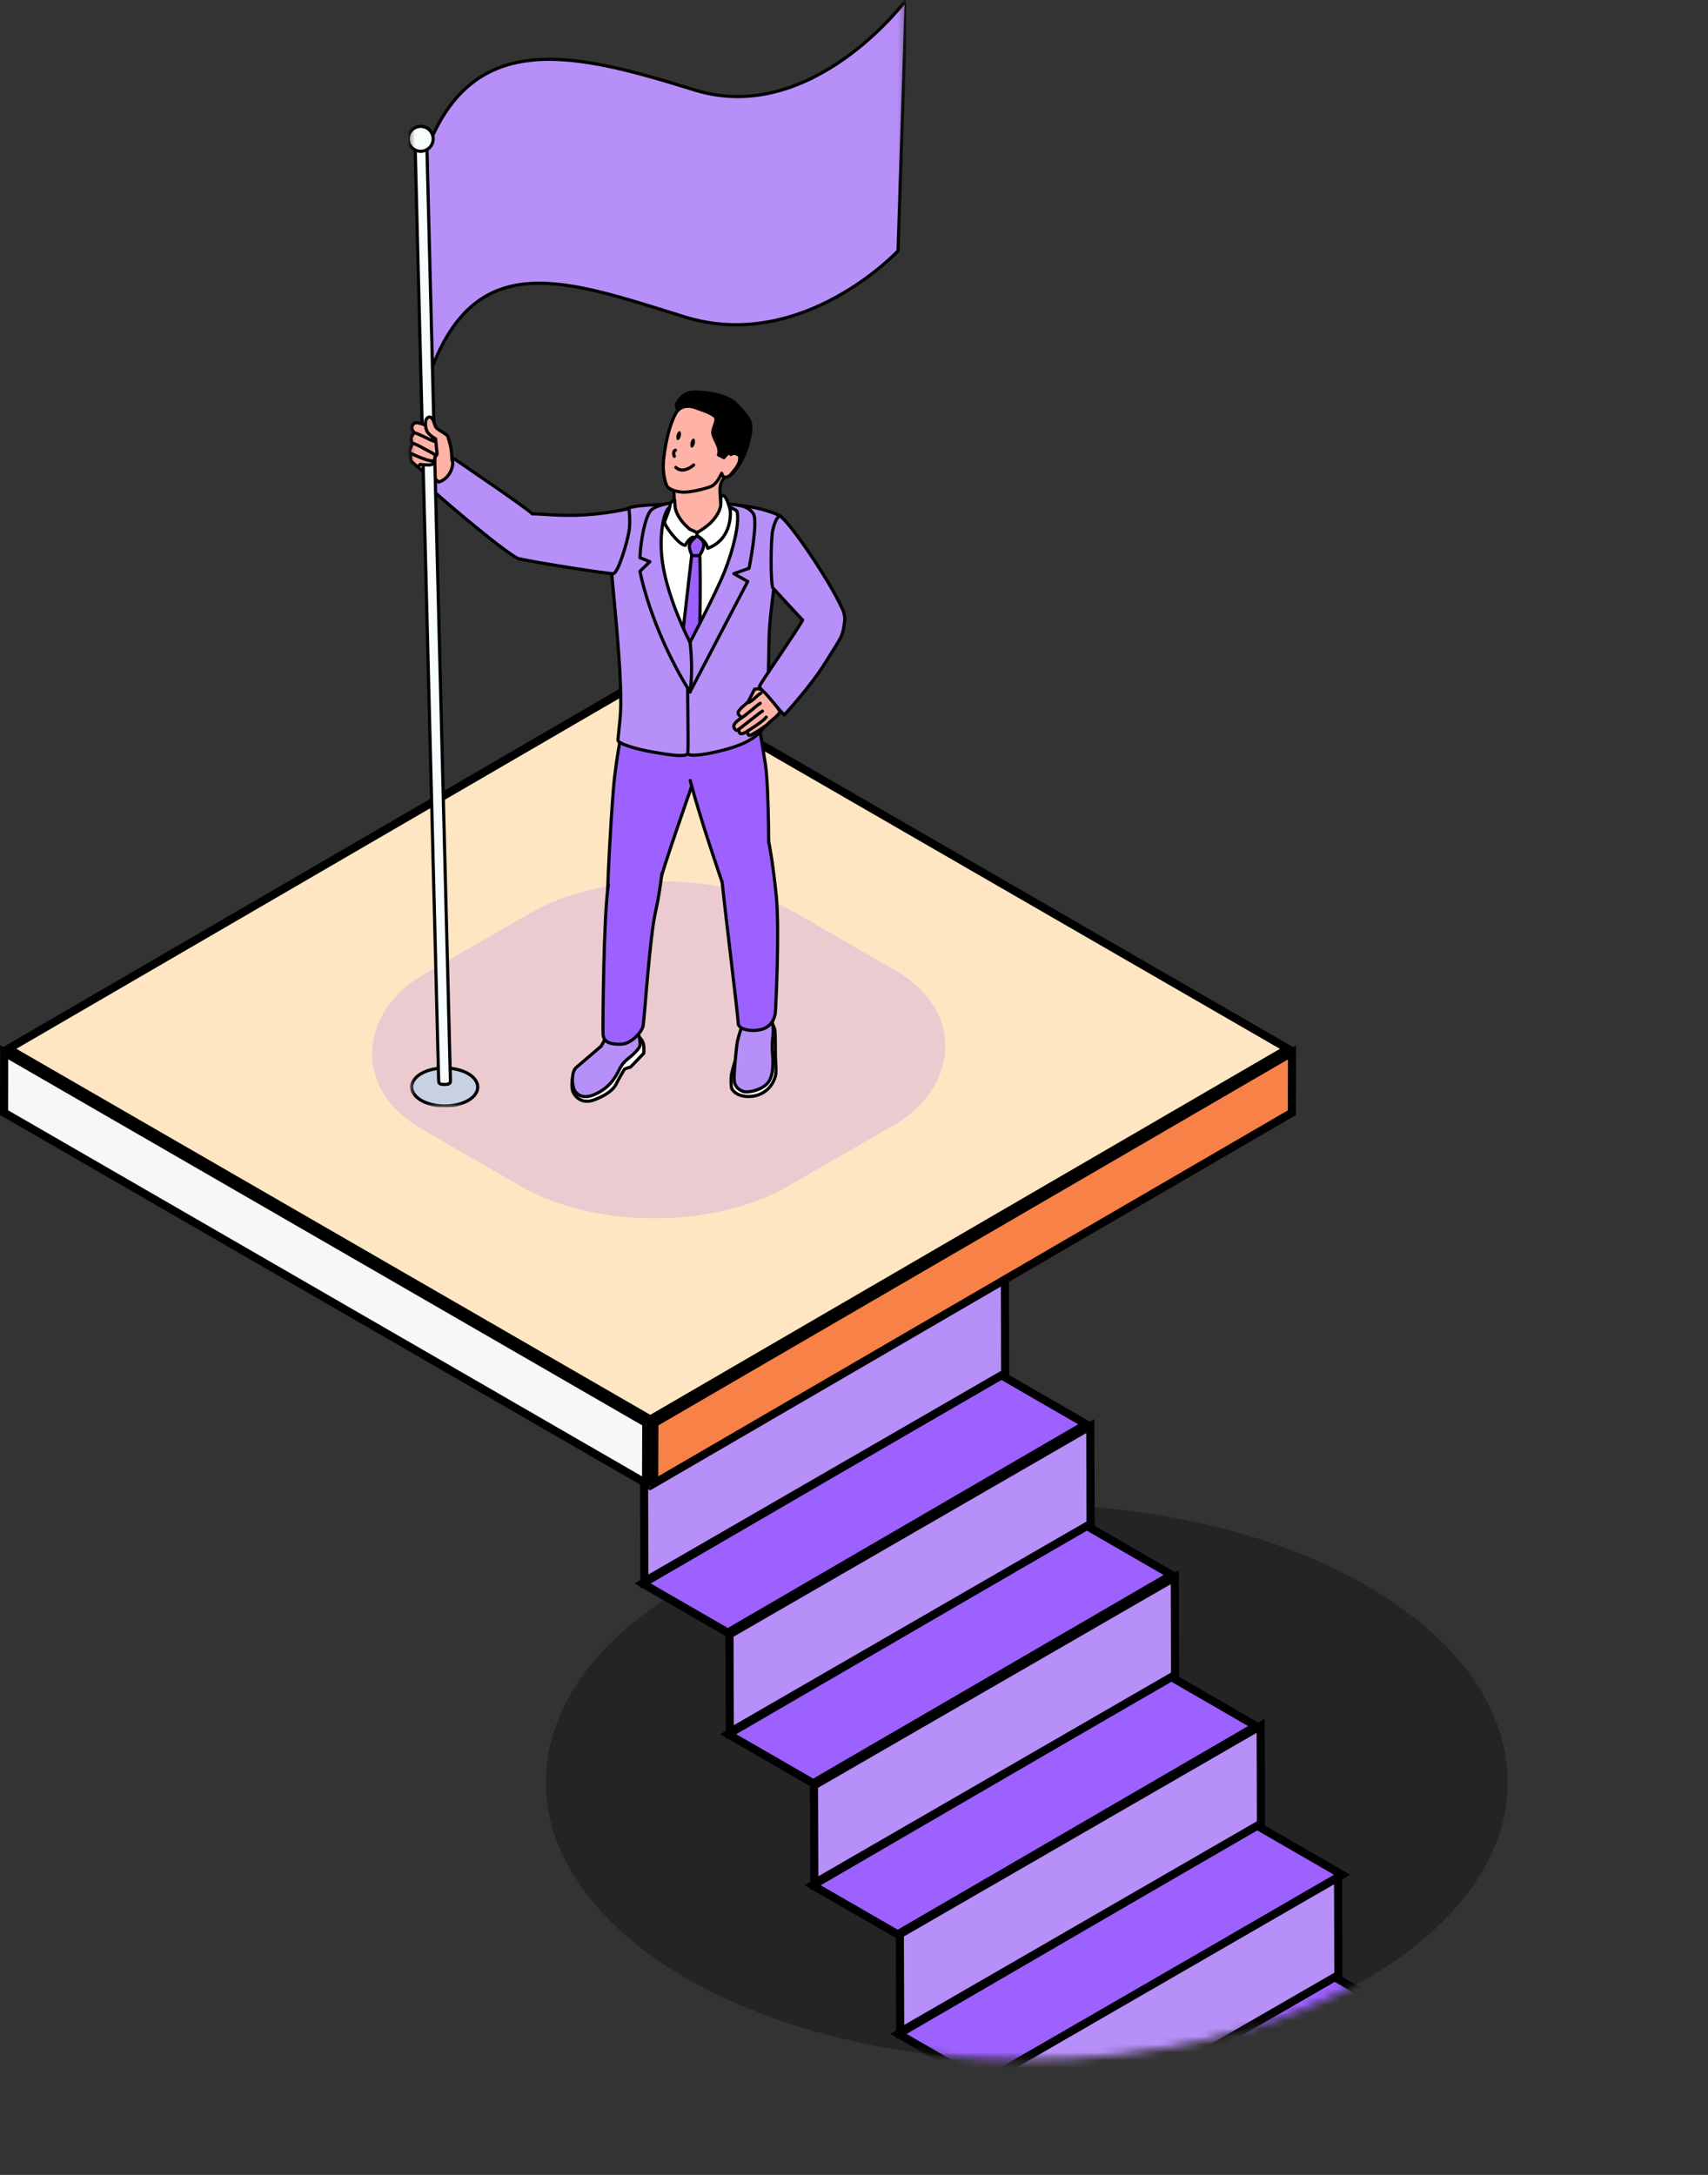 <?xml version="1.0" encoding="UTF-8"?> <svg xmlns="http://www.w3.org/2000/svg" width="216" height="275" viewBox="0 0 216 275" fill="none"><rect x="0" y="0" width="216" height="275" fill="#333333" stroke="none"/><circle cx="49.66" cy="49.66" r="49.66" transform="matrix(0.866 0.5 -0.866 0.5 129.847 175.68)" fill="#242424"></circle><path d="M92.084 219.274L102.844 225.48L148.175 199.143L137.414 192.926L92.084 219.274Z" fill="#9D61FF" stroke="black" stroke-width="1.025"></path><path d="M92.295 219.02L137.916 192.68L137.884 180.315L92.252 206.655L92.295 219.02Z" fill="#B78FF8" stroke="black" stroke-width="1.025"></path><path d="M102.769 238.378L113.528 244.584L158.859 218.247L148.099 212.03L102.769 238.378Z" fill="#9D61FF" stroke="black" stroke-width="1.025"></path><path d="M102.979 238.125L148.601 211.784L148.569 199.419L102.937 225.759L102.979 238.125Z" fill="#B78FF8" stroke="black" stroke-width="1.025"></path><mask id="mask0_1354_5069" style="mask-type:alpha" maskUnits="userSpaceOnUse" x="69" y="190" width="122" height="71"><circle cx="49.66" cy="49.66" r="49.66" transform="matrix(0.866 0.5 -0.866 0.5 129.849 175.681)" fill="#242424"></circle></mask><g mask="url(#mask0_1354_5069)"><path d="M113.629 257.176L124.389 263.382L169.72 237.045L158.959 230.828L113.629 257.176Z" fill="#9D61FF" stroke="black" stroke-width="1.025"></path><path d="M113.84 256.922L159.461 230.581L159.429 218.216L113.797 244.556L113.84 256.922Z" fill="#B78FF8" stroke="black" stroke-width="1.025"></path><path d="M123.42 276.326L134.18 282.532L179.511 256.195L168.75 249.978L123.42 276.326Z" fill="#9D61FF" stroke="black" stroke-width="1.025"></path><path d="M123.631 276.072L169.252 249.732L169.22 237.367L123.588 263.707L123.631 276.072Z" fill="#B78FF8" stroke="black" stroke-width="1.025"></path></g><path d="M81.272 200.218L92.043 206.435L137.374 180.087L126.602 173.869L81.272 200.218Z" fill="#9D61FF" stroke="black" stroke-width="1.025"></path><path d="M81.494 199.964L127.115 173.624L127.083 161.259L81.451 187.598L81.494 199.964Z" fill="#B78FF8" stroke="black" stroke-width="1.025"></path><path d="M81.693 85.746L162.887 132.617L82.24 179.485L1.046 132.614L81.693 85.746Z" fill="#FFE6C3" stroke="black" stroke-width="1.025"></path><path d="M82.752 179.928L163.394 133.063L163.374 140.692L82.732 187.558L82.752 179.928Z" fill="#F78146" stroke="black" stroke-width="1.025"></path><path d="M0.534 133.057L81.728 179.928L81.707 187.563L0.513 140.681L0.534 133.057Z" fill="#F7F7F7" stroke="black" stroke-width="1.025"></path><g style="mix-blend-mode:multiply"><rect width="53.372" height="54.644" rx="19.483" transform="matrix(0.866 0.5 -0.866 0.5 83.853 105.743)" fill="#9D61FF" fill-opacity="0.2"></rect></g><g clip-path="url(#clip0_1354_5069)"><mask id="mask1_1354_5069" style="mask-type:luminance" maskUnits="userSpaceOnUse" x="51" y="0" width="64" height="140"><path d="M114.627 0H51.627V140H114.627V0Z" fill="white"></path></mask><g mask="url(#mask1_1354_5069)"><path d="M59.197 139.148C57.569 140.081 54.932 140.081 53.292 139.148C51.652 138.202 51.652 136.676 53.28 135.743C54.907 134.81 57.544 134.81 59.184 135.743C60.824 136.688 60.824 138.214 59.197 139.148Z" fill="#C8D0E3" stroke="black" stroke-width="0.4" stroke-miterlimit="10" stroke-linecap="round" stroke-linejoin="round"></path><path d="M114.593 0C114.593 0 102.684 15.991 87.822 11.375C72.948 6.759 59.84 3.354 53.974 18.954L54.529 46.773C60.395 31.174 71.699 35.449 86.573 40.065C101.448 44.68 113.572 31.716 113.572 31.716L114.606 0H114.593Z" fill="#B78FF8" stroke="black" stroke-width="0.4" stroke-miterlimit="10" stroke-linecap="round" stroke-linejoin="round"></path><path d="M97.037 129.218C97.037 129.218 97.832 129.344 97.971 130.151C98.109 130.959 98.008 133.027 98.097 134.338C98.172 135.65 98.16 135.99 97.794 136.759C97.428 137.529 96.545 138.475 95.044 138.626C93.543 138.777 92.76 138.059 92.634 137.781C92.508 137.503 92.596 137.945 92.508 137.503C92.432 137.062 92.432 136.306 92.508 135.852C92.584 135.397 92.975 134.111 92.975 134.111L97.037 129.243V129.218Z" fill="white" stroke="black" stroke-width="0.4" stroke-miterlimit="10" stroke-linecap="round" stroke-linejoin="round"></path><path d="M80.347 130.921C80.612 130.946 80.953 131.148 81.243 131.652C81.533 132.157 81.407 133.191 81.407 133.191L79.729 134.931C79.729 134.931 79.022 135.108 78.959 135.209C78.896 135.309 78.328 136.255 77.937 137.05C77.546 137.844 76.562 138.538 75.149 139.067C73.736 139.597 72.866 138.84 72.525 138.185C72.184 137.541 72.386 136.457 72.399 136.306C72.412 136.154 80.347 130.921 80.347 130.921Z" fill="white" stroke="black" stroke-width="0.4" stroke-miterlimit="10" stroke-linecap="round" stroke-linejoin="round"></path><path d="M94.187 128.777C94.187 128.777 93.291 131.047 93.177 132.157C93.051 133.266 92.799 135.751 92.849 136.583C92.9 137.415 93.493 137.857 94.048 138.021C94.591 138.185 96.659 137.844 97.328 136.583C97.997 135.334 97.656 133.292 97.656 132.333C97.656 131.375 97.795 130.933 97.795 130.126C97.795 129.319 97.252 127.907 97.252 127.907L94.199 128.777H94.187Z" fill="#B78FF8" stroke="black" stroke-width="0.4" stroke-miterlimit="10" stroke-linecap="round" stroke-linejoin="round"></path><path d="M79.943 130.202C80.409 130.53 80.788 130.467 80.876 131.299C80.965 132.131 81.141 132.169 80.409 132.976C79.678 133.783 78.895 134.048 78.366 135.145C77.836 136.242 77.091 137.529 75.25 138.361C73.408 139.193 72.802 138.033 72.739 137.996C72.676 137.958 72.335 137.302 72.398 136.293C72.462 135.284 72.853 134.994 72.853 134.994L76.019 132.283L76.965 130.605L79.943 130.202Z" fill="#B78FF8" stroke="black" stroke-width="0.4" stroke-miterlimit="10" stroke-linecap="round" stroke-linejoin="round"></path><path d="M79.458 89.196C79.104 89.839 77.918 95.376 77.552 100.029C77.174 104.909 76.897 110.61 76.859 112.274C76.821 113.951 80.795 114.342 81.678 113.762C82.561 113.182 82.984 113.732 83.311 112.03C83.639 110.327 87.489 99.367 87.489 99.367C87.489 99.367 87.986 99.323 88.566 98.478C89.134 97.633 87.961 89.89 87.961 89.89L79.47 89.196H79.458Z" fill="#9D61FF" stroke="black" stroke-width="0.4" stroke-miterlimit="10" stroke-linecap="round" stroke-linejoin="round"></path><path d="M87.286 98.693C88.591 103.651 91.053 110.732 91.317 111.53C91.733 112.791 96.477 111.543 96.477 111.543L97.208 109.626C97.208 109.626 97.296 99.89 96.779 96.523C96.262 93.156 95.24 87.494 95.24 87.494L88.034 92.899" fill="#9D61FF"></path><path d="M87.286 98.693C88.591 103.651 91.053 110.732 91.317 111.53C91.733 112.791 96.477 111.543 96.477 111.543L97.208 109.626C97.208 109.626 97.296 99.89 96.779 96.523C96.262 93.156 95.24 87.494 95.24 87.494L88.034 92.899" stroke="black" stroke-width="0.4" stroke-miterlimit="10" stroke-linecap="round" stroke-linejoin="round"></path><path d="M91.329 111.543C91.657 114.948 93.352 128.523 93.352 129.368C93.352 130.213 95.144 130.516 96.418 130.125C97.692 129.734 97.982 128.574 98.045 128.094C98.108 127.615 98.596 117.558 98.167 113.258C97.738 108.945 97.233 106.524 97.233 106.524" fill="#9D61FF"></path><path d="M91.329 111.543C91.657 114.948 93.352 128.523 93.352 129.368C93.352 130.213 95.144 130.516 96.418 130.125C97.692 129.734 97.982 128.574 98.045 128.094C98.108 127.615 98.596 117.558 98.167 113.258C97.738 108.945 97.233 106.524 97.233 106.524" stroke="black" stroke-width="0.4" stroke-miterlimit="10" stroke-linecap="round" stroke-linejoin="round"></path><path d="M76.932 111.866C76.32 115.93 76.224 129.629 76.261 130.724C76.298 131.872 77.333 132.073 78.595 132.023C79.856 131.973 81.168 130.484 81.332 129.715C81.484 128.946 82.17 118.491 82.89 115.338C83.277 113.642 83.543 111.781 83.707 110.424" fill="#9D61FF"></path><path d="M76.932 111.866C76.32 115.93 76.224 129.629 76.261 130.724C76.298 131.872 77.333 132.073 78.595 132.023C79.856 131.973 81.168 130.484 81.332 129.715C81.484 128.946 82.17 118.491 82.89 115.338C83.277 113.642 83.543 111.781 83.707 110.424" stroke="black" stroke-width="0.4" stroke-miterlimit="10" stroke-linecap="round" stroke-linejoin="round"></path><path d="M90.61 63.748C96.691 64.151 98.886 65.45 99.038 65.614C99.631 66.219 96.994 75.438 96.754 77.04C96.514 78.641 96.388 90.079 96.212 91.592C96.035 93.106 93.234 94.821 87.961 94.909C82.687 94.997 79.987 93.408 79.369 91.403C78.764 89.398 78.335 77.115 77.729 73.748C77.124 70.381 78.209 65.765 79.218 64.492C79.458 63.722 90.61 63.735 90.61 63.735V63.748Z" fill="white" stroke="black" stroke-width="0.4" stroke-miterlimit="10" stroke-linecap="round" stroke-linejoin="round"></path><path d="M87.583 69.259L85.968 83.358L86.801 85.88L88.441 82.765C88.441 82.765 88.68 72.235 88.478 70.078C87.848 69.423 87.595 69.259 87.595 69.259H87.583Z" fill="#9D61FF" stroke="black" stroke-width="0.4" stroke-miterlimit="10" stroke-linecap="round" stroke-linejoin="round"></path><path d="M97.057 89.713C97.398 91.668 95.998 93.131 93.802 94.077C91.594 95.022 87.368 95.842 87.015 95.325C86.788 95.01 86.384 92.084 86.397 87.645C86.397 84.934 86.775 82.286 86.826 82.059C86.952 81.466 91.796 74.757 92.831 70.684C93.853 66.623 93.853 64.618 93.651 64.315C93.436 64.013 90.648 63.735 90.648 63.735C90.648 63.735 91.607 63.647 94.168 63.975C96.099 64.227 97.852 64.807 98.685 65.236C98.95 65.374 98.887 65.702 98.924 65.803C99.088 66.169 97.335 76.813 97.259 80.583C97.171 84.354 97.095 89.713 97.095 89.713H97.057Z" fill="#B78FF8" stroke="black" stroke-width="0.4" stroke-miterlimit="10" stroke-linecap="round" stroke-linejoin="round"></path><path d="M87.255 81.226C87.255 81.226 90.51 75.059 91.62 72.298C92.73 69.536 93.576 66.055 93.197 64.631C92.491 64 90.623 63.748 90.623 63.748C90.623 63.748 91.052 63.647 92.213 63.748C93.374 63.849 94.648 63.962 95.279 64.971C95.91 65.993 94.724 71.856 94.724 71.856L92.806 72.537L94.56 73.521L87.255 87.494V81.226Z" fill="#B78FF8" stroke="black" stroke-width="0.4" stroke-miterlimit="10" stroke-linecap="round" stroke-linejoin="round"></path><path d="M85.577 63.748C81.047 63.786 79.534 64.088 79.256 64.378C78.978 64.668 77.099 69.36 77.389 72.828C77.679 76.295 78.827 86.725 78.423 90.76C78.297 92.034 78.171 93.244 78.146 93.598C78.12 93.963 80.051 94.657 82.612 95.098C85.173 95.54 86.914 95.754 86.99 95.199C87.078 94.644 86.926 84.871 86.926 84.871C86.926 84.871 84.302 79.738 83.205 75.803C82.107 71.869 81.867 68.212 82.877 65.992C83.886 63.773 86.144 64.315 86.144 64.315L85.577 63.735V63.748Z" fill="#B78FF8" stroke="black" stroke-width="0.4" stroke-miterlimit="10" stroke-linecap="round" stroke-linejoin="round"></path><path d="M85.475 63.533C85.475 63.533 82.826 63.722 82.183 64.694C81.539 65.677 81.022 68.338 80.934 70.52C81.59 70.772 82.183 71.024 82.183 71.024L80.934 72.235C80.934 72.235 82.195 79.335 87.267 87.507C87.708 84.404 87.267 81.239 87.267 81.239C87.267 81.239 84.454 75.841 83.785 71.138C83.255 67.468 84.037 64.441 84.655 64.189C84.895 64.088 85.387 63.798 85.728 63.71C86.182 63.584 85.501 63.546 85.501 63.546L85.475 63.533Z" fill="#B78FF8" stroke="black" stroke-width="0.4" stroke-miterlimit="10" stroke-linecap="round" stroke-linejoin="round"></path><path d="M85.173 61.251C85.173 61.251 85.362 64.403 85.324 65.715C85.286 67.026 86.397 67.657 88.163 67.733C89.917 67.808 91.077 66.371 91.216 65.387C91.355 64.391 90.862 62.092 91.139 61.222C91.417 60.352 93.285 58.111 93.26 57.203C93.234 56.295 91.519 55.286 90.144 55.563C88.769 55.841 85.173 61.251 85.173 61.251Z" fill="#FFB2A6" stroke="black" stroke-width="0.4" stroke-miterlimit="10" stroke-linecap="round" stroke-linejoin="round"></path><path d="M91.245 59.903C90.652 61.087 90.192 61.401 89.911 61.513C89.224 61.804 87.305 62.265 86.397 62.23C85.489 62.195 84.652 61.863 84.407 61.548C84.163 61.223 83.767 59.82 83.907 58.283C84.047 56.747 84.332 55.465 84.588 54.51C84.856 53.556 85.404 52.065 85.928 51.658C86.452 51.25 88.315 50.727 90.493 51.541C92.659 52.356 93.194 55.674 93.194 55.674L93.206 55.662C93.206 55.662 93.135 55.827 93.013 56.104" fill="#FFB2A6"></path><path d="M91.245 59.903C90.652 61.087 90.192 61.401 89.911 61.513C89.224 61.804 87.305 62.265 86.397 62.23C85.489 62.195 84.652 61.863 84.407 61.548C84.163 61.223 83.767 59.82 83.907 58.283C84.047 56.747 84.332 55.465 84.588 54.51C84.856 53.556 85.404 52.065 85.928 51.658C86.452 51.25 88.315 50.727 90.493 51.541C92.659 52.356 93.194 55.674 93.194 55.674L93.206 55.662C93.206 55.662 93.135 55.827 93.013 56.104" stroke="black" stroke-width="0.4" stroke-miterlimit="10" stroke-linecap="round" stroke-linejoin="round"></path><path d="M92.417 57.472C92.694 57.274 93.035 57.303 93.404 57.525C93.987 57.874 93.008 59.678 92.392 60.074C91.786 60.482 91.436 60.446 91.262 59.841" fill="#FFB2A6"></path><path d="M92.417 57.472C92.694 57.274 93.035 57.303 93.404 57.525C93.987 57.874 93.008 59.678 92.392 60.074C91.786 60.482 91.436 60.446 91.262 59.841" stroke="black" stroke-width="0.4" stroke-miterlimit="10" stroke-linecap="round" stroke-linejoin="round"></path><path d="M98.647 65.248C100.312 66.371 106.923 76.548 106.771 77.935C106.62 79.335 106.317 79.814 104.614 79.814C102.911 79.814 101.485 78.389 101.485 78.389C101.485 78.389 98.71 75.413 97.764 74.366C97.423 73.988 97.461 68.199 97.726 67.026C98.129 65.236 98.647 65.248 98.647 65.248Z" fill="#B78FF8" stroke="black" stroke-width="0.4" stroke-miterlimit="10" stroke-linecap="round" stroke-linejoin="round"></path><path d="M106.508 76.93C106.909 77.863 106.861 78.34 106.763 78.971C106.498 80.673 106.368 80.558 104.45 83.673C102.533 86.787 99.177 90.407 99.177 90.407C99.177 90.407 96.023 87.027 96.035 86.787C96.048 86.548 100.981 79.473 101.498 78.402" fill="#B78FF8"></path><path d="M106.508 76.93C106.909 77.863 106.861 78.34 106.763 78.971C106.498 80.673 106.368 80.558 104.45 83.673C102.533 86.787 99.177 90.407 99.177 90.407C99.177 90.407 96.023 87.027 96.035 86.787C96.048 86.548 100.981 79.473 101.498 78.402" stroke="black" stroke-width="0.4" stroke-miterlimit="10" stroke-linecap="round" stroke-linejoin="round"></path><path d="M96.853 87.727C96.853 87.727 96.452 87.279 96.162 87.153C95.884 87.027 95.418 87.153 95.418 87.153L94.585 88.793C94.585 88.793 93.336 89.764 93.336 90.104C93.336 90.445 93.84 90.735 93.84 90.735C93.84 90.735 93.247 91.075 92.957 91.454C92.667 91.832 92.819 92.072 93.033 92.286C93.247 92.5 93.462 92.185 93.462 92.185C93.462 92.185 93.361 92.853 93.828 92.765C94.295 92.677 94.56 92.412 94.56 92.412C94.56 92.412 94.484 93.093 94.875 92.967C95.266 92.841 96.894 91.794 97.159 91.479C97.423 91.163 98.634 90.335 98.617 89.969C98.603 89.681 96.853 87.727 96.853 87.727Z" fill="#FFB2A6" stroke="black" stroke-width="0.4" stroke-miterlimit="10" stroke-linecap="round" stroke-linejoin="round"></path><path d="M91.178 62.613C91.178 62.613 91.594 62.651 91.72 62.852C92.124 63.483 92.351 64.555 92.351 64.555C92.351 64.555 92.755 68.111 89.5 69.334C89.273 68.287 88.15 67.745 88.15 67.745L88.049 68.363C88.049 68.363 88.087 67.392 88.15 67.354C88.213 67.317 89.21 66.737 89.84 66.131C90.484 65.526 91.14 64.517 91.153 63.76C91.153 63.016 91.178 62.613 91.178 62.613Z" fill="white" stroke="black" stroke-width="0.4" stroke-miterlimit="10" stroke-linecap="round" stroke-linejoin="round"></path><path d="M87.204 66.913C87.204 66.913 87.267 66.976 86.686 66.409C86.094 65.841 85.425 64.832 85.374 64.038L85.324 63.256C85.324 63.256 84.769 63.369 84.731 63.912C84.693 64.454 84.087 65.74 84.037 66.043C83.987 66.345 85.791 68.893 86.661 68.956C87.141 68.023 87.645 67.909 87.645 67.909L88.062 68.351L88.162 67.342L87.216 66.913H87.204Z" fill="white" stroke="black" stroke-width="0.4" stroke-miterlimit="10" stroke-linecap="round" stroke-linejoin="round"></path><path d="M79.546 64.315C75.042 65.274 72.329 65.173 70.626 65.135C68.923 65.097 66.829 64.782 66.412 65.16C66.009 65.538 64.268 70.267 65.807 70.671C67.346 71.075 76.947 72.575 77.552 72.537C78.158 72.499 79.293 68.666 79.533 67.266C79.773 65.866 79.533 64.315 79.533 64.315H79.546Z" fill="#B78FF8" stroke="black" stroke-width="0.4" stroke-miterlimit="10" stroke-linecap="round" stroke-linejoin="round"></path><path d="M67.321 64.971C66.501 64.151 58.087 58.464 57.494 58.048C56.888 57.632 55.021 59.069 54.516 59.838C54.012 60.608 54.176 61.352 54.352 61.654C54.529 61.957 65.151 71.062 65.808 70.671" fill="#B78FF8"></path><path d="M67.321 64.971C66.501 64.151 58.087 58.464 57.494 58.048C56.888 57.632 55.021 59.069 54.516 59.838C54.012 60.608 54.176 61.352 54.352 61.654C54.529 61.957 65.151 71.062 65.808 70.671" stroke="black" stroke-width="0.4" stroke-miterlimit="10" stroke-linecap="round" stroke-linejoin="round"></path><path d="M55.462 60.961C56.875 60.519 57.228 59.132 57.253 58.666C57.266 58.199 57.14 58.287 57.165 57.896C57.19 57.505 55.5 54.958 55.045 54.592C54.591 54.227 53.355 53.709 53.128 53.722C52.901 53.722 52.472 56.055 52.383 56.837C52.295 57.606 52.144 58.073 52.497 58.615C52.85 59.17 53.746 59.788 53.746 59.788L54.604 60.166L55.474 60.948L55.462 60.961Z" fill="#FFB2A6" stroke="black" stroke-width="0.4" stroke-miterlimit="10" stroke-linecap="round" stroke-linejoin="round"></path><path d="M55.475 136.714L52.473 17.567L53.961 17.529L56.964 136.676C56.964 137.08 56.635 137.106 56.231 137.119C55.828 137.119 55.501 137.117 55.488 136.714H55.475Z" fill="#F7FCFF" stroke="black" stroke-width="0.4" stroke-miterlimit="10" stroke-linecap="round" stroke-linejoin="round"></path><path d="M53.141 58.716C53.141 58.716 54.175 58.867 54.579 58.741C54.983 58.615 54.995 57.821 54.995 57.821C54.995 57.821 55.298 57.505 55.349 57.152C55.412 56.799 55.386 56.585 55.386 56.585C55.386 56.585 55.613 56.143 55.449 55.853C55.285 55.563 54.629 55.223 54.629 55.223C54.629 55.223 54.983 54.844 54.743 54.403C54.491 53.962 53.191 53.47 52.687 53.445C52.194 53.432 52.056 53.974 52.068 54.126C52.068 54.277 52.371 54.744 52.371 54.744C52.371 54.744 51.904 55.21 51.993 55.563C52.081 55.916 52.106 56.194 52.106 56.194L51.753 57.064L51.867 57.442L51.98 58.3L52.85 59.069L53.128 58.716H53.141Z" fill="#FFB2A6" stroke="black" stroke-width="0.4" stroke-miterlimit="10" stroke-linecap="round" stroke-linejoin="round"></path><path d="M57.153 58.123C57.153 58.123 57.14 56.938 56.926 56.206C56.711 55.475 56.661 55.122 56.509 55.021H56.522C55.904 54.567 55.21 54.264 55.059 53.911C54.907 53.558 54.869 53.054 54.516 52.802C54.163 52.549 53.809 53.041 53.809 53.319C53.809 53.596 53.772 54.126 54.037 54.592C54.301 55.059 55.084 55.488 55.084 55.488C55.084 55.488 55.216 56.833 55.279 57.363" fill="#FFB2A6"></path><path d="M57.153 58.123C57.153 58.123 57.14 56.938 56.926 56.206C56.711 55.475 56.661 55.122 56.509 55.021H56.522C55.904 54.567 55.21 54.264 55.059 53.911C54.907 53.558 54.869 53.054 54.516 52.802C54.163 52.549 53.809 53.041 53.809 53.319C53.809 53.596 53.772 54.126 54.037 54.592C54.301 55.059 55.084 55.488 55.084 55.488C55.084 55.488 55.216 56.833 55.279 57.363" stroke="black" stroke-width="0.4" stroke-miterlimit="10" stroke-linecap="round" stroke-linejoin="round"></path><path d="M91.542 57.862L90.855 57.513C90.855 57.513 91.018 57.129 90.855 56.558C90.692 55.988 90.063 55.103 90.144 54.556C90.226 54.009 90.552 53.439 90.552 52.973C90.552 52.508 89.539 52.1 87.978 51.553C86.418 51.006 85.731 51.891 85.731 51.891C85.731 51.891 85.416 51.239 85.544 51.111C85.661 50.983 86.173 49.632 87.71 49.574C89.248 49.516 92.054 49.958 93.126 51.111C94.197 52.263 94.884 52.938 94.954 53.904C95.024 54.871 94.317 58.44 92.384 60.046C93.569 58.637 93.493 58.486 93.566 57.992C93.642 57.474 93.206 57.122 92.682 57.087C92.157 57.052 91.565 57.85 91.565 57.85L91.542 57.862Z" fill="black" stroke="black" stroke-width="0.4" stroke-miterlimit="10" stroke-linecap="round" stroke-linejoin="round"></path><path d="M88.15 67.733C88.15 67.733 87.292 68.414 87.191 68.868C87.09 69.322 87.456 70.116 87.494 70.192C87.532 70.267 88.251 70.293 88.415 70.23C88.579 70.166 89.021 69.347 89.008 68.817C89.008 68.275 88.15 67.733 88.15 67.733Z" fill="#9D61FF" stroke="black" stroke-width="0.4" stroke-miterlimit="10" stroke-linecap="round" stroke-linejoin="round"></path><path d="M54.781 17.554C54.781 18.424 54.075 19.131 53.204 19.131C52.334 19.131 51.627 18.424 51.627 17.554C51.627 16.684 52.334 15.978 53.204 15.978C54.075 15.978 54.781 16.684 54.781 17.554Z" fill="#F7FCFF" stroke="black" stroke-width="0.4" stroke-miterlimit="10" stroke-linecap="round" stroke-linejoin="round"></path><path d="M94.519 88.839C95.058 88.839 95.738 87.888 96.222 87.646" stroke="black" stroke-width="0.4" stroke-miterlimit="10" stroke-linecap="round" stroke-linejoin="round"></path><path d="M93.856 90.684C93.856 90.776 94.641 90.109 94.715 90.054C95.378 89.563 95.473 89.367 96.142 88.921" stroke="black" stroke-width="0.4" stroke-miterlimit="10" stroke-linecap="round" stroke-linejoin="round"></path><path d="M93.416 92.189C93.416 92.252 93.922 91.834 93.957 91.806C94.065 91.719 94.317 91.524 94.431 91.437C94.922 91.064 95.915 90.251 96.42 89.908" stroke="black" stroke-width="0.4" stroke-miterlimit="10" stroke-linecap="round" stroke-linejoin="round"></path><path d="M94.569 92.421C95.379 91.883 96.485 91.221 96.898 90.67" stroke="black" stroke-width="0.4" stroke-miterlimit="10" stroke-linecap="round" stroke-linejoin="round"></path><path d="M52.383 54.751C52.566 54.604 54.529 55.766 55.02 55.82" stroke="black" stroke-width="0.4" stroke-miterlimit="10" stroke-linecap="round" stroke-linejoin="round"></path><path d="M55.156 57.575C55.168 57.586 54.901 57.434 54.84 57.393C54.654 57.268 54.472 57.166 54.271 57.067C53.653 56.764 52.803 56.22 52.142 56.022" stroke="black" stroke-width="0.4" stroke-miterlimit="10" stroke-linecap="round" stroke-linejoin="round"></path><path d="M51.905 57.305C52.447 57.555 54.334 58.451 54.882 58.249" stroke="black" stroke-width="0.4" stroke-miterlimit="10" stroke-linecap="round" stroke-linejoin="round"></path><path d="M87.336 55.963C87.41 55.651 87.589 55.427 87.736 55.462C87.883 55.497 87.942 55.778 87.867 56.09C87.793 56.401 87.614 56.626 87.467 56.591C87.32 56.556 87.262 56.275 87.336 55.963Z" fill="black"></path><path d="M85.561 55.021C85.636 54.71 85.815 54.485 85.962 54.52C86.108 54.555 86.167 54.836 86.093 55.148C86.019 55.459 85.839 55.684 85.693 55.649C85.546 55.614 85.487 55.333 85.561 55.021Z" fill="black"></path><path d="M87.724 58.796C87.132 59.315 86.14 59.762 85.472 59.094" stroke="black" stroke-width="0.4" stroke-miterlimit="10" stroke-linecap="round" stroke-linejoin="round"></path><path d="M85.277 57.694C85.166 57.484 85.135 57.026 85.414 56.92" stroke="black" stroke-width="0.4" stroke-miterlimit="10" stroke-linecap="round" stroke-linejoin="round"></path></g></g><defs><clipPath id="clip0_1354_5069"><rect width="63" height="140" fill="white" transform="translate(51.627)"></rect></clipPath></defs></svg> 